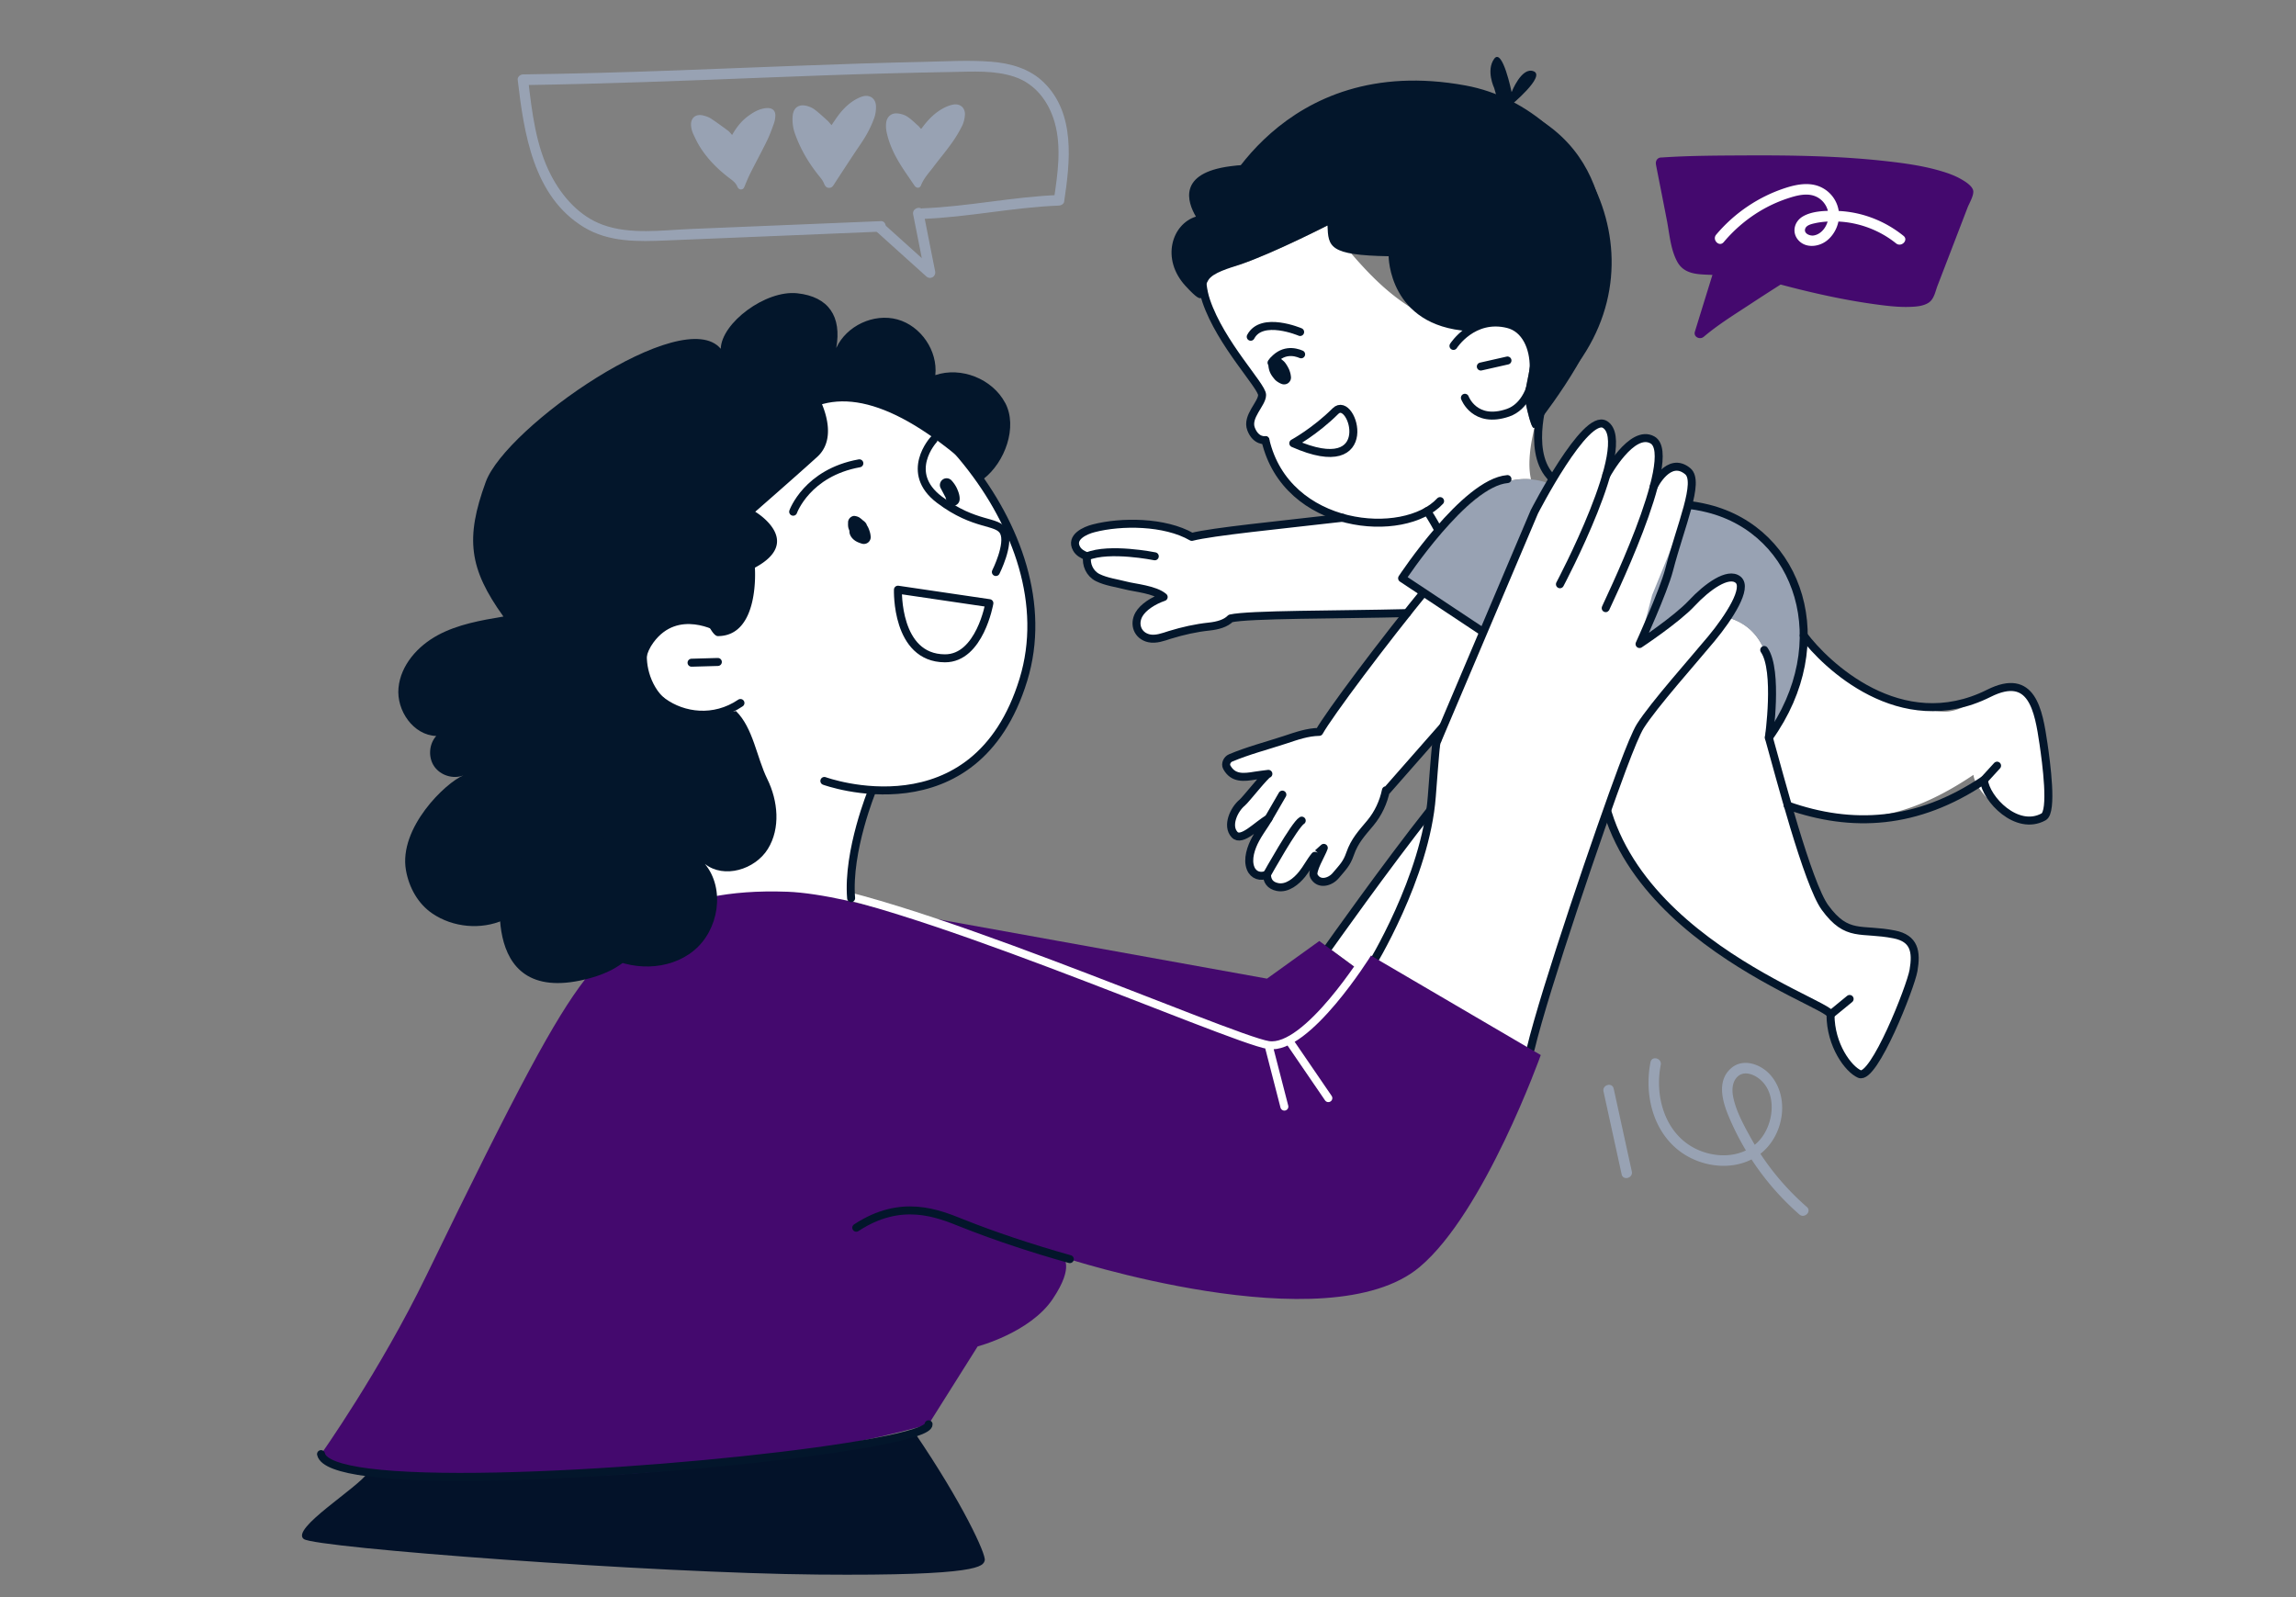 <svg width="575" height="400" viewBox="0 0 575 400" fill="none" xmlns="http://www.w3.org/2000/svg"><rect x="0" y="0" width="575" height="400" fill="#808080" stroke="none"/><path d="M384.313 107.025c-.088.225-.75 1.3-2.425-7.1-.325-1.725 2.075-9.6 1.437-11.638-1.4-4.337-3.6-6.375-5.9-7.175-1.975-.45-3.737-.412-5.275-.087-.025.012-.05.012-.087.012-.15.038-.3.088-.45.125-.225.075-.438.138-.65.213-.988.362-1.8.762-2.375 1.062-.125.075-.238.138-.325.188-.125.062-.225.137-.3.175a2.271 2.271 0 01-.175.125h-.025c-17.975-4.013-26.525-16.213-35.3-26.463 0 0-13.238 6.775-21.638 9.7-2.95 1.025-6.387.988-9.7.3-.237 2.913-.012 5.988.975 8.925 3.65 10.75 14 21.288 14 23.513 0 2.225-4 5.4-2.75 8.55 1.238 3.162 3.563 2.75 3.563 2.75 2.525 10.8 10.6 17 19.312 19.45 7.688 2.162 15.875 1.4 21.2-1.65.15.225 1.788 2.737 3.25 5.587 4.125-4.475 8.9-9.087 12.813-11.325 3.75-2.137 7.275-2.462 9.925-2.237-.888-3.863-.125-8.85.912-13.038l-.012.038zm-13.126 51.1c-.325.813-.637 1.6-.925 2.325-.112.275-.225.55-.325.813a.565.565 0 01-.075.187c-.137.313-.25.638-.375.938-.012.025-.012.037-.025.075-.012.037-.025.062-.037.112l-.213.538c-.125.287-.237.575-.325.837-.112.275-.212.538-.312.788-.175.462-.35.912-.5 1.312a70.987 70.987 0 00-.563 1.463c-.075.175-.125.35-.175.487-.112.288-.187.5-.237.625l-.05.15-.463 1.125c-.05.125-.112.263-.175.413a1.24 1.24 0 01-.062.15l-4.838 11.425c-1.787 2.037-3.55 4.05-5.212 5.925l-1.45.837-.813 1.75c-3.937 4.475-6.75 7.663-6.75 7.663s-.087-.05-.187-.125c-.625 2.975-1.9 5.8-3.9 8.187-2.163 2.6-3.925 4.438-5.088 7.75-.837 2.45-1.85 3.363-3.562 5.413-1.388 1.65-4.213 2.475-5.475.15-.713-1.325 1.912-5.45 2.462-7.075a901.138 901.138 0 01-2.237 1.987c-1.2 1.438-2.025 3.138-3.213 4.6-1.437 1.763-3.75 3.725-6.2 3.213-1.875-.4-2.575-1.613-2.587-3.138-1.588.75-3.363.25-4.075-1.525-.938-2.3.112-5.275 1.225-7.312.725-1.338 1.6-2.588 2.437-3.875.263-.413.525-.838.8-1.275-2.787 1.562-6.712 5.95-8.5 4.037-2.05-2.212-.15-6.337 1.925-8.025.925-.775 5.85-7.1 6.55-7.187-1.187.162-2.337.275-3.275.437-2.887.488-5.562.788-7.15-2.125-.45-.837.125-1.975.938-2.3 4.4-1.862 9.025-3.025 13.537-4.525 3.05-1 5.738-1.975 8.663-2.012 2.025-3.638 12.012-17.188 22-29.763a516.897 516.897 0 014.15-5.162l14.675 9.737-.013-.025zm-13.937 46.55c-1.425 6.937-3.187 13.887-3.562 15.425-.013.037-.025.1-.038.137 0 .038-.025.1-.037.138-.025.05-.038.112-.063.162l-9.425 19.238-1.625-.95h-.012l-2.988 3.525-6.825-5.013s6.513-9.212 14.125-19.45c.038-.05.088-.1.125-.15l10.35-13.062h-.025z" fill="#fff"/><path d="M351.15 144.825l5.375 3.55c-1.362 1.675-2.75 3.412-4.15 5.162-17.425.425-39.612.288-44.187 1.338-1.2 1.262-3.313 1.812-5.288 2.025-3.45.375-6.612 1.1-9.937 2.112-1.625.525-3.475 1.225-5.213.85-2.825-.65-3.9-3.5-2.512-5.975 1.037-1.837 3.587-3.487 6.187-4.362-2.162-1.888-7.3-2.313-9.437-2.875-2.288-.588-4.95-.925-7.1-2-2.013-1-2.975-3.263-2.65-5.3-1.188-.413-2.125-1.025-2.613-1.9-1.65-2.888 2.125-4.588 4.275-5.125 6.8-1.775 17.775-1.775 24.563 2.15 5.225-1.338 21.837-2.95 37.737-4.8 7.688 2.162 15.875 1.4 21.2-1.65.15.225 1.788 2.737 3.25 5.587-5.287 5.713-9.525 11.213-9.525 11.213h.025zm128.05 98.212c-.7 4.163-9.937 27.525-13.525 25.938-2.787-1.213-7.237-7.175-7.25-14.863 0-2.587-45.85-17.212-55.937-51.075l3.787-10.574c.125-.313.238-.626.35-.926 1.738-4.587 3.263-8.262 4.188-9.737.162-.25.325-.525.537-.8 0-.012.013-.025.038-.05l9.287-11.675s.025-.037.038-.05c.087-.1.162-.188.237-.288.038-.05.088-.112.138-.162 2.862-3.362 5.637-6.55 7.5-8.8a66.946 66.946 0 004.012-5.35c16.638 4.588 9.4 29.838 9.4 29.838l4.3-4.976a48.737 48.737 0 01-3.287 5.263c.987 3.538 2.737 10.063 4.737 16.988 3.05 10.5 6.713 21.975 9.313 25.55 5.562 7.625 8.95 5.075 17.325 6.725 5.075 1 5.625 4.337 4.825 9.024h-.013z" fill="#fff"/><path d="M511.787 204.575c-6.687 3.675-17.074-5.763-17.562-10.513-16.762 11.276-30.462 13.338-46.487 7.676-2-6.926-3.75-13.45-4.738-16.988a48.748 48.748 0 003.288-5.263s.012.001.012-.012c.525-.387 1.35-2.012 2.162-4.475a.188.188 0 00.026-.1c2.2-5.3 3.237-10.638 3.237-15.712 5.3 7.049 14.325 15.65 27.813 17.95 8.462 1.412 8.475 2.45 18.55-3.5 10.437-6.188 12.437 4.262 13.675 12.7.662 4.462 2.375 16.987.012 18.237h.012zm-299.412 39.6s.363-25.962 2.838-34.987c2.475-9.025 1.275-11.338 7.387-11.238 6.113.1 23.613-3.9 31.6-21.975 8-18.075 0-38.675 0-38.675l-15.538-29.263-25.525-18.162-33.375 8.213-40.262 42.937 4.875 60.987 59.463 44.2 8.537-2.037z" fill="#fff"/><path d="M316.9 110.225s-2.337.413-3.575-2.75c-1.237-3.162 2.75-6.325 2.75-8.562 0-2.238-10.337-12.775-13.987-23.513-3.65-10.75 3.237-23.312 3.237-23.312s15.813-38.113 61.55-29.688c30.938 5.7 51.45 47.613 20.113 76.25 0 0-4.725 13.788 1.137 20.488 0 0 8.05 9.712 11.138 11.837M357.9 146.7c-11.513 14.038-25.138 32.3-27.525 36.6-2.925.05-5.625 1-8.663 2.013-4.525 1.487-9.15 2.662-13.55 4.525-.812.337-1.387 1.475-.937 2.3 1.587 2.912 4.25 2.6 7.137 2.112.95-.162 2.1-.275 3.288-.437-.688.1-5.625 6.425-6.55 7.2-2.075 1.7-3.975 5.825-1.913 8.025 1.788 1.925 5.713-2.488 8.488-4.025-.263.437-.538.862-.8 1.287-.838 1.275-1.713 2.525-2.438 3.875-1.1 2.038-2.162 5.013-1.225 7.313.725 1.775 2.5 2.262 4.088 1.537 0 1.525.725 2.738 2.6 3.125 2.45.513 4.762-1.437 6.187-3.2 1.188-1.462 2.013-3.162 3.213-4.612-.025.037 1.175-1.05 2.225-1.988-.55 1.625-3.188 5.763-2.475 7.075 1.25 2.325 4.087 1.513 5.475-.15 1.725-2.05 2.725-2.95 3.575-5.412 1.15-3.325 2.925-5.15 5.087-7.75 1.988-2.388 3.275-5.213 3.9-8.188l.188.125s27.65-31.362 30.812-35.362m-45.424 74.65s14.55-20.563 25.537-34.425" stroke="#03162B" stroke-width="2" stroke-linecap="round" stroke-linejoin="round"/><path d="M218.05 227.188L317.3 245.1l13.1-9.425 14.3 10.538-20.962 40.237-105.688-40.237v-19.025z" fill="#44096e"/><path d="M357.413 128.013s5.837 8.9 5.612 12.575" stroke="#03162B" stroke-width="2" stroke-linecap="round" stroke-linejoin="round"/><path d="M378.075 162.687l-26.938-17.862s13.413-17.45 22.325-22.525c7.825-4.45 14.688-1.088 14.688-1.088s9.237 11.625 15.55 9.7c6.312-1.925 20.637-11.137 37.3 3.388 16.662 14.525 7.725 43.512 5.275 45.187l-4.313 4.975s8.65-30.125-14.625-30.55c-20.8-.375-26.825 26.588-26.825 26.588s3.05 13.762-2.875 10.125c-5.925-3.638-26.275-18.175-23.75-22.988 2.525-4.812 4.175-4.962 4.175-4.962l.013.012z" fill="#98a2b3"/><path d="M336.2 129.675c-15.9 1.837-32.5 3.45-37.725 4.787-6.787-3.925-17.762-3.925-24.575-2.15-2.15.538-5.925 2.225-4.275 5.125.5.888 1.45 1.488 2.625 1.9-.325 2.05.638 4.3 2.638 5.313 2.15 1.075 4.812 1.4 7.1 2 2.125.562 7.262.987 9.437 2.875-2.6.887-5.162 2.537-6.2 4.375-1.387 2.475-.312 5.325 2.525 5.962 1.738.375 3.575-.325 5.2-.85 3.325-1.012 6.488-1.737 9.938-2.1 1.987-.212 4.087-.762 5.287-2.025 4.588-1.05 26.763-.912 44.188-1.337m-172.101 3.825s-10.662-6.275-17.437 2.962c-8.275 11.263 9.325 24.726 22.612 15.726m-12.249-10.088l6.587-.187m26.675 29.8s37.85 13.862 49.85-25.363c11.475-37.512-29.187-79.775-59.125-82.687" stroke="#03162B" stroke-width="2" stroke-linecap="round" stroke-linejoin="round"/><path d="M233.8 110.125s-7.55 8.2 1.45 15.013c9 6.8 14.575 5.037 16.125 8.087 1.55 3.05-1.975 10.038-1.975 10.038m-24.525 4.437s-.587 17.125 11.763 17.175c8.75.037 11.137-13.813 11.137-13.813l-22.9-3.374v.012zm-26.238-19.537s3.463-9.763 16.575-12.125" stroke="#03162B" stroke-width="2" stroke-linecap="round" stroke-linejoin="round"/><path d="M204.65 98.737s6.087 10.188 0 15.7c-6.088 5.513-15.513 13.725-15.513 13.725s12.351 7.325-.087 14.013c0 0 1.3 17.125-9.275 17.137-4.225 0-13.463-39.512-13.463-39.512l38.338-21.063zm7.738 32.213a1.59 1.59 0 01.375-1.138c.3-.362.825-.662 1.325-.587.437.075.862.187 1.237.462.263.188.525.4.763.625.637.45.9.825 1.012 1.238.225.337.4.687.538 1.075.187.512.337 1 .387 1.55a1.72 1.72 0 01-.525 1.612c-.45.413-1.1.55-1.687.363-.563-.175-1.15-.388-1.65-.725-.688-.463-1.263-1.163-1.413-2-.025-.175-.025-.35-.025-.513-.075-.162-.137-.337-.2-.512-.15-.463-.162-.95-.137-1.425v-.025zM317.65 90.988a1.59 1.59 0 01.375-1.138c.3-.362.825-.662 1.325-.587.437.075.862.187 1.237.462.263.188.525.4.763.625.637.45 1.4 1.938 1.537 2.313.188.512.338 1 .388 1.55.062.3.037.587-.05.875-.1.287-.25.525-.475.737-.45.413-1.1.55-1.688.363-.562-.175-1.412-.688-1.8-1.138-.737-.862-1.237-1.587-1.475-2.625A5.035 5.035 0 01317.65 91v-.012zm-81.55 29.099a1.684 1.684 0 012.2.238c.55.6 1.037 1.3 1.375 2.05.375.837.725 1.825.65 2.75a1.679 1.679 0 01-1.55 1.562c-.35.025-.738-.037-1.025-.25-.388-.275-.6-.625-.738-1.075-.075-.25-.125-.487-.187-.737-.125-.225-.238-.463-.363-.688-.3-.575-.6-1.137-.9-1.712-.387-.738-.125-1.675.55-2.138h-.012z" fill="#03162B"/><path d="M316.9 110.225c5.237 22.563 34.75 25.025 43.75 15.275m-34.8-36.762c-1.613-.688-4.775-1.4-7.412 2.1m7.162-7.688s-9.6-4.1-12.375 1.188m50.775 2.3s4.85-7.65 13.65-5.475c8.812 2.175 8.375 19.35 0 22.212-8.375 2.863-10.788-3.75-10.788-3.75m10.663-9.337L370.85 91.8m24.75 44.213c5.15-5 16.088-12.675 32.138-8.663 23 5.75 32.237 33.663 15.25 57.4" stroke="#03162B" stroke-width="2" stroke-linecap="round" stroke-linejoin="round"/><path d="M400.962 183.025c-6.212 48.288 57.463 68.05 57.463 71.088 0 7.687 4.475 13.65 7.25 14.875 3.587 1.587 12.825-21.788 13.537-25.95.8-4.675.25-8.013-4.837-9.013-8.363-1.65-11.763.888-17.325-6.725-4.338-5.937-11.55-33.612-14.063-42.55 0 0 2.413-16.8-1.162-21.962" stroke="#03162B" stroke-width="2" stroke-linecap="round" stroke-linejoin="round"/><path d="M451.725 159.15v.025c5.287 7.062 24.162 25.587 46.362 14.462 10.85-5.437 12.438 4.263 13.688 12.713.65 4.462 2.362 16.975 0 18.237-6.688 3.675-14.438-4.475-14.938-9.225-16.762 11.275-33.1 12.038-49.125 6.388m-123.825-90.737s5.475-2.975 10.575-8.063c4.313-4.287 10.975 17.613-10.575 8.063zM289.2 139.325s-11.388-2.312-16.95.025M317.3 219s6.95-12.475 8.7-13.475" stroke="#03162B" stroke-width="2" stroke-linecap="round" stroke-linejoin="round"/><path d="M339.05 250.088l14.538-29.65s4.362-16.738 5.362-25.838c1-9.1 8.1-25.85 8.1-25.85s24.538-65.9 34.913-62.425c0 0 2.762 5.238 1.75 10.063 0 0 6.675-7.475 10.125-6.2 3.45 1.275 1.925 8.8 1.925 8.8s4.862-2.9 6.912-.963c2.05 1.938-1.725 13.363-1.725 13.363l-7.2 17.662-2.65 10.088 3.775-1.313s17.138-14.575 20.4-12.65c3.263 1.925-14.6 24.1-14.6 24.1l-11.025 13.85-8.712 24.238-16.575 51.337-3.725 12.363-41.588-20.988v.013z" fill="#fff"/><path d="M317.675 205.013l3.475-6" stroke="#03162B" stroke-width="2" stroke-linecap="round" stroke-linejoin="round"/><path d="M378.362 26.375s8.775-7.263 5.738-8.513c-3.038-1.25-5.538 5.213-5.538 5.213s-2.287-11.25-4.374-8.338c-2.088 2.913 0 7.288 0 7.288l.799 2.775s-19.525-6.9-32.325-2.5c-11.224 3.862-24.037 8.687-31.287 19.025-1.013.05-2.1.15-3.275.312-13.15 1.725-10.775 8.925-8.6 12.613-6.013 1.875-8.85 10.625-2.55 17.425 5.412 5.837 3.562 2 5.637-1.488 1.138-1.925 5.225-3 8.213-4.025 8.412-2.912 21.65-9.7 21.65-9.7.212 5.363.362 7.45 15.312 7.713 0 0 0 17.462 20.013 18.75 0 0 11.325-7.663 15.537 5.375.663 2.037-1.762 9.962-1.437 11.637 1.825 9.1 2.45 7.063 2.45 7.063s14.738-18.275 16.513-29.438C402.613 66.4 406.7 37.4 378.362 26.387v-.012z" fill="#03162B"/><path d="M343.238 242.05s13.812-22.325 15.337-42.575c1.513-20.25 1.375-13.975 1.375-13.975l24.3-57.3s12.8-24.962 17.713-21.875c7.45 4.675-11.3 40-11.3 40" stroke="#03162B" stroke-width="2" stroke-linecap="round" stroke-linejoin="round"/><path d="M402.125 152.312c-.3.313 18.75-38.137 11.713-42.125-5.163-2.925-11.563 8.825-11.563 8.825" stroke="#03162B" stroke-width="2" stroke-linecap="round" stroke-linejoin="round"/><path d="M414.175 121.775s3.738-7.725 8.5-3.75c3.113 2.613-1.725 13.363-4.675 24.725-1.4 5.375-7.4 18.55-7.4 18.55s9.225-6.1 13.062-10.212c3.838-4.113 9.113-7.925 11.613-5.9 2.5 2.025-2.15 9.312-6.687 14.787-4.538 5.475-14.375 16.488-17.776 21.838-.987 1.562-2.662 5.65-4.537 10.65-5.375 14.325-19.413 55.387-22.963 70.275" stroke="#03162B" stroke-width="2" stroke-linecap="round" stroke-linejoin="round"/><path d="M246.612 390.8c-.412 1.425-.812 3.925-41.837 3.55-41.05-.337-125.775-6.687-128.7-8.9-3.4-2.562 13.575-12.8 16.112-16.687 31.875 4.112 118.475-3.925 136.888-9.938 12.112 17.788 17.925 30.55 17.537 31.975z" fill="#031229"/><path d="M342.475 238.825l43.388 25.412s-14.075 39.45-30.35 53.1c-23.063 19.338-89.388-2.487-89.388-2.487s3.15 2.087-2.5 10.5c-5.65 8.412-18.787 11.862-18.787 11.862l-12.288 19.513s-69.237 20.662-147.475 10.65L80.4 364.2s14.712-20.725 26.388-44.763c23.125-47.637 32.15-64.312 39.7-74.112 8.825-11.438 20.787-23.1 50.687-21.988 16.163.6 50.175 11.55 84.55 24.688 34.375 13.137 39.925 15.225 39.925 15.225l20.837-24.413-.012-.012z" fill="#44096e"/><path d="M267.925 315.35c-10.063-2.825-19.362-5.975-26.9-8.988-6.175-2.462-15.3-6.3-26.587 1.125" stroke="#03162B" stroke-width="2" stroke-linecap="round" stroke-linejoin="round"/><path d="M251.725 100.9c-3.2-6.025-11.025-9.137-17.488-6.95.65-6.087-3.612-12.337-9.512-13.95-5.913-1.612-12.75 1.588-15.3 7.163 1.412-7.85-1.85-12.863-9.775-13.713-7.925-.85-18.95 7.425-19.15 13.9-9.475-11.325-53.788 19.488-58.85 33.35-5.163 14.125-4.2 21.725 4.425 33.713-5.638.95-11.4 1.95-16.425 4.662-5.038 2.713-9.313 7.513-9.85 13.2-.55 5.688 3.725 11.863 9.45 12.05-1.838 2.038-2.063 5.363-.5 7.625 1.562 2.263 4.737 3.25 7.3 2.25-4.4 1.763-16.287 13.163-14.375 23.8.775 4.3 2.987 8.325 6.6 10.788 5.175 3.512 12.187 4.15 17.9 1.612 5.712-2.537 9.95-8.162 10.812-14.35 1.125 8.038 7.025 18.738 13.963 22.95 6.925 4.213 16.525 4.225 22.8-.912 6.275-5.125 7.95-15.463 2.787-21.713 4.788 3.775 12.55 1.425 15.763-3.75 3.212-5.187 2.55-12.05-.138-17.512-2.687-5.475-3.512-12.75-7.85-17.038-21.075 4.925-24.2-12.775-21.487-17.737 5.2-9.525 18.587-2.613 18.587-2.613 4.85-56.962 25.238-74.887 64.838-37.737 5.425-4.138 8.687-13.063 5.487-19.088h-.012z" fill="#03162B"/><path d="M126 219s-7.3 33.012 20.487 26.312c33.288-8.025-2.1-43.312-2.1-43.312L126 219z" fill="#03162B"/><path d="M317.675 261.737l3.975 15.413m1.138-16.563l9.875 14.438m9.812-36.2s-15.15 24.388-24.8 22.913c-9.65-1.475-95.625-39.513-121.775-40.2" stroke="#fff" stroke-width="2" stroke-linecap="round" stroke-linejoin="round"/><path d="M232.55 356.712c.038.65-1.2 1.375-3.475 2.113-18.412 6.025-105.012 14.05-136.887 9.937-6.95-.9-11.3-2.387-11.788-4.575m382.813-113.999l-4.788 3.924m38.425-58.749l3.288-3.6m-128.951-33.638l-20.05-13.3s15.775-23.975 26.388-24.838" stroke="#03162B" stroke-width="2" stroke-linecap="round" stroke-linejoin="round"/><path d="M219.175 57.7l12.8 11.525c1.013.913 2.475.013 2.213-1.287a6058.78 6058.78 0 01-2.95-14.925c-.325-1.675-2.888-.963-2.55.7.987 4.975 1.975 9.95 2.95 14.925l2.212-1.288-12.8-11.525c-1.262-1.137-3.137.725-1.875 1.875z" fill="#98a2b3"/><path d="M220.525 55.388c-15.85.65-31.7 1.3-47.55 1.962-7.163.3-15.125 1.462-22.025-1.05-5.8-2.112-10.15-7.012-12.938-12.375-3.825-7.35-4.787-15.825-5.737-23.937l-1.325 1.325c20.4-.3 40.787-1.1 61.175-1.9 9.962-.388 19.925-.763 29.887-1.026 5.525-.15 11.05-.262 16.575-.362 5.138-.087 10.538-.45 15.488 1.213 5.237 1.762 8.575 6.224 10.05 11.412 1.762 6.25.762 12.875-.175 19.163l1.275-.976c-11.488.425-22.7 2.9-34.188 3.338-1.7.063-1.712 2.713 0 2.65 11.488-.425 22.7-2.9 34.188-3.338.525-.025 1.187-.387 1.275-.974 1.5-10 2.887-22.038-5.088-29.863-3.575-3.5-8.4-4.825-13.262-5.2-5.638-.438-11.375-.063-17.025.05-20.763.438-41.5 1.4-62.238 2.15-12.637.463-25.275.813-37.912.988-.65 0-1.413.6-1.325 1.324 1.575 13.438 3.9 29.213 16.55 36.925 6.25 3.813 13.562 3.638 20.612 3.338 8.438-.35 16.875-.7 25.313-1.038 9.462-.387 18.937-.774 28.4-1.174 1.7-.075 1.7-2.713 0-2.65v.025z" fill="#98a2b3"/><path d="M208.263 31.337c.362-.55.65-.975.937-1.4 1.2-1.775 2.575-3.375 4.35-4.575.775-.512 1.625-.975 2.513-1.225 1.8-.5 3.25.55 3.312 2.413.038 1.012-.112 2.1-.45 3.037a27.446 27.446 0 01-2.037 4.338c-.988 1.7-2.163 3.3-3.25 4.962-1.5 2.275-3 4.563-4.488 6.85-.387.588-.687 1.325-1.525 1.313-.937 0-1.125-.838-1.462-1.513-.225-.45-.55-.862-.875-1.262-2.425-2.975-4.425-6.213-5.825-9.788-.363-.912-.7-1.862-.85-2.825-.15-.962-.2-1.975-.063-2.937.275-1.825 1.575-2.663 3.388-2.225.712.175 1.462.475 2.037.912 1.125.838 2.15 1.813 3.2 2.75.35.313.625.688 1.075 1.188l.013-.013zM183.35 33.8c1.2-2.125 2.538-3.7 4.263-4.912 1.087-.775 2.225-1.425 3.537-1.7.413-.088.838-.15 1.25-.125 1.175.075 1.813.75 1.775 1.937a6.402 6.402 0 01-.362 1.938c-.525 1.462-1.063 2.937-1.738 4.325-1.3 2.662-2.725 5.275-4.062 7.925-.55 1.087-1.025 2.212-1.488 3.35-.175.412-.312.812-.8.9-.562.087-.9-.288-1.087-.725-.363-.875-1.038-1.4-1.763-1.95-3-2.25-5.65-4.863-7.637-8.063-.638-1.037-1.175-2.15-1.675-3.262a6.14 6.14 0 01-.475-1.763c-.25-2.087 1.075-3.262 3.1-2.737.675.175 1.375.425 1.95.812 1.45.963 2.85 2 4.25 3.025.325.25.575.613.975 1.05l-.013-.025zm47.325-1.487c.312-.4.562-.738.825-1.063 1.325-1.687 2.862-3.137 4.75-4.15.775-.412 1.637-.762 2.5-.912 1.725-.288 3 .825 2.9 2.562-.063.963-.3 1.975-.738 2.838a31.666 31.666 0 01-2.625 4.337c-1.45 2.025-3.062 3.938-4.562 5.925-1.1 1.463-2.375 2.788-3.063 4.55-.312.813-1.162.8-1.65.075-.787-1.162-1.587-2.325-2.375-3.487-2.087-3.1-3.887-6.35-4.625-10.063a7.085 7.085 0 01-.075-2.237c.2-1.513 1.35-2.45 2.875-2.275.813.087 1.7.337 2.375.775.975.625 1.813 1.475 2.688 2.25.275.237.5.537.787.862l.013.013zM413.35 265.987c-1.575 7.913.475 16.988 7.062 22.138 6 4.7 15.463 5.525 21.313.112 5.062-4.687 6.35-13.412 1.787-18.85-2.362-2.812-6.937-4.55-10.025-1.812-3.525 3.112-2.175 8.112-.637 11.837a67.046 67.046 0 0017.775 24.75c1.275 1.113 3.162-.75 1.875-1.875-5.6-4.9-10.35-10.687-13.975-17.2-1.775-3.187-3.75-6.762-4.475-10.362-.338-1.688-.275-3.675 1-4.988 1.387-1.437 3.487-.925 4.975.05 5.212 3.425 4.35 11.563.662 15.738-4.35 4.925-12.062 4.725-17.325 1.462-6.712-4.162-8.925-12.9-7.45-20.287.325-1.663-2.225-2.375-2.55-.7l-.012-.013zm-11.775 7.363l4.537 20.75c.363 1.662 2.913.962 2.55-.7l-4.537-20.75c-.363-1.663-2.913-.963-2.55.7z" fill="#98a2b3"/><path d="M415.963 40.763c1.187 6.162 2.462 12.3 3.575 18.474 1.812 10.05 4.312 7.5 11.062 8.425-1.625 5.25-3.25 10.488-4.862 15.738 4.337-3.725 19.975-13.575 19.975-13.575s33.437 8.962 37.05 4.438c3.375-8.75 6.737-17.513 10.112-26.263-7.7-10.688-76.9-7.237-76.9-7.237" fill="#44096e"/><path d="M414.688 41.113c.925 4.762 1.887 9.525 2.8 14.3.625 3.325.9 7.062 2.537 10.1 2.15 3.975 6.8 2.987 10.575 3.487l-1.275-1.675c-1.625 5.25-3.25 10.488-4.862 15.738-.413 1.35 1.262 2.087 2.212 1.287 3.55-3.012 7.613-5.525 11.5-8.075a573.15 573.15 0 018.213-5.3l-1.025.138c8.362 2.237 16.9 4.162 25.5 5.262 2.425.313 4.875.563 7.325.488 1.6-.05 3.462-.163 4.837-1.075 1.375-.913 1.663-2.875 2.225-4.3l3.075-7.988c1.025-2.662 1.975-5.137 2.963-7.712l1.425-3.713c.437-1.137 1.475-2.825 1.475-4.062 0-1.338-2.05-2.563-3.05-3.138-1.525-.875-3.213-1.487-4.888-1.987-4.575-1.375-9.375-2.025-14.1-2.55-11.512-1.275-23.162-1.463-34.737-1.413-7.025.038-14.113.038-21.125.513-.113 0-.213 0-.325.012-1.7.088-1.7 2.738 0 2.65 7.787-.387 15.587-.525 23.387-.525 13.3-.012 26.938.075 40.063 2.45 2.7.488 5.4 1.088 7.975 2.038.95.35 1.887.775 2.75 1.312.612.375 1.325.975 1.587 1.325l-.137-1.025a8940.016 8940.016 0 00-6.475 16.838c-1.05 2.737-2.3 5.475-3.188 8.275-.287.912-.35.925-1.312 1.162-2.013.5-4.25.3-6.288.138-2.975-.238-5.925-.688-8.85-1.213-5.425-.962-10.812-2.162-16.15-3.487-1.05-.263-2.137-.675-3.212-.825-1.338-.188-2.888 1.3-3.925 1.962-5.863 3.763-12.038 7.425-17.363 11.95l2.213 1.288c1.625-5.25 3.25-10.488 4.862-15.738.288-.912-.462-1.575-1.275-1.675-1.912-.25-3.862-.112-5.75-.4-1.525-.225-2.3-1.1-2.875-2.5-1.3-3.187-1.575-6.875-2.225-10.225-.825-4.275-1.687-8.537-2.512-12.812-.325-1.675-2.875-.963-2.55.7h-.025z" fill="#44096e"/><path d="M431.65 60.675c2.838-3.375 6.225-6.212 10.075-8.362a34.697 34.697 0 016.088-2.663c2.225-.725 4.875-1.438 7.1-.362 1.875.9 3.125 2.937 3 5.012-.125 2.075-1.563 4.325-3.688 4.675-.975.163-2.612-.513-2.112-1.763.337-.862 1.662-1.137 2.45-1.312 2.112-.462 4.337-.525 6.487-.375 5 .363 9.888 2.288 13.788 5.425 1.312 1.063 3.2-.8 1.875-1.875-4.8-3.875-10.713-6.113-16.888-6.263-2.637-.062-5.987.013-8.337 1.4-2.188 1.288-2.85 4.088-1.038 6.025 1.813 1.938 4.963 1.638 7.013.063s3.35-4.425 3.062-7.125a7.886 7.886 0 00-4.262-6.188c-2.875-1.474-6.2-.862-9.138.088-6.737 2.188-12.775 6.287-17.337 11.7-1.088 1.3.775 3.175 1.875 1.875l-.013.025z" fill="#fff"/><path d="M218.413 197.962s-6.238 15.138-5.263 26.988" stroke="#03162B" stroke-width="2" stroke-linecap="round" stroke-linejoin="round"/></svg>
